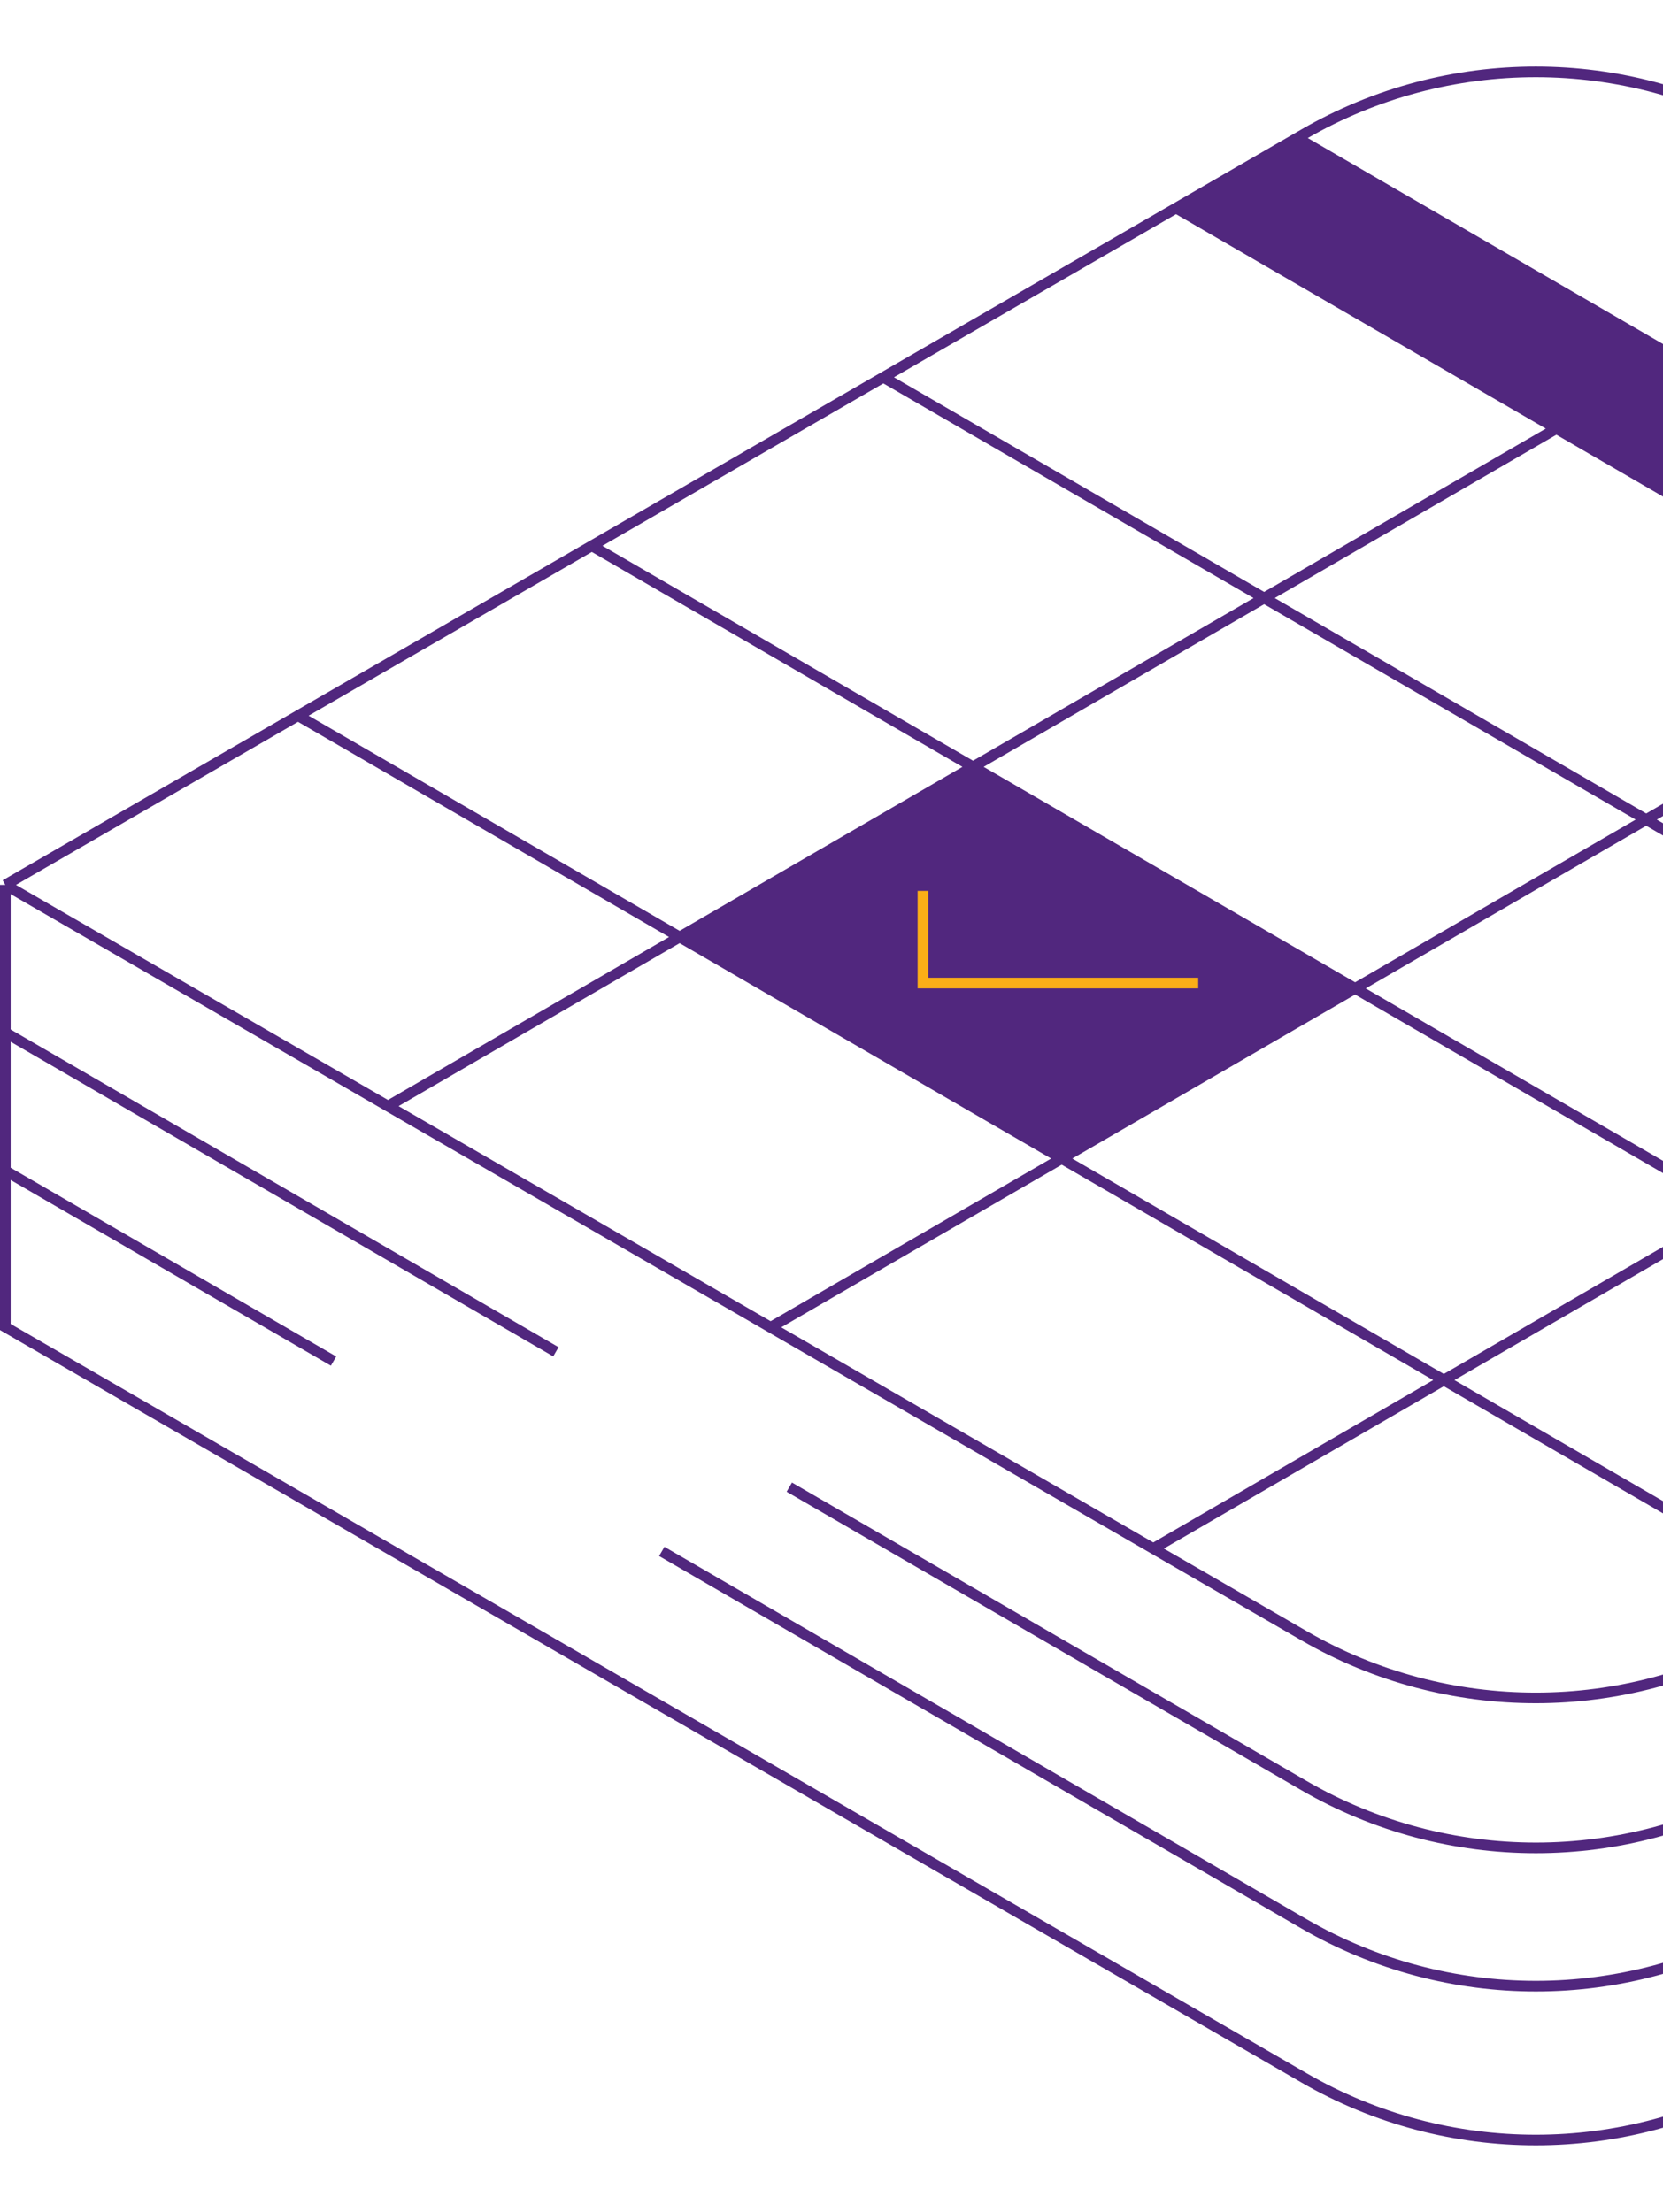 <?xml version="1.0" encoding="UTF-8"?> <svg xmlns="http://www.w3.org/2000/svg" width="112" height="149" viewBox="0 0 112 149" fill="none"><path d="M0.358 59.609L20.07 48.21M0.358 59.609L26.129 74.511M0.358 59.609V69.553M206.358 59.609V89.391L190.22 98.739M206.358 59.609L119.046 9.038C109.393 3.447 97.487 3.443 87.829 9.028L87.361 9.298M206.358 59.609L190.22 68.956M87.361 9.298L190.22 68.956M87.361 9.298L79.205 14.015M190.22 68.956L182.07 73.677M190.22 68.956V98.739M79.205 14.015L59.493 25.413M79.205 14.015L104.819 28.871M182.07 73.677L162.413 85.062L162.374 85.084M182.07 73.677L156.283 58.72M20.07 48.21L39.782 36.812L39.859 36.767M20.07 48.21L45.773 63.118M59.493 25.413L39.859 36.767M59.493 25.413L162.374 85.084M142.755 96.447L123.098 107.832L122.982 107.899M142.755 96.447L162.374 85.084M142.755 96.447L91.264 66.582M51.9 89.413L77.67 104.315M51.9 89.413L26.129 74.511M51.9 89.413L71.505 78.042M77.67 104.315L87.829 110.19C97.487 115.775 109.393 115.77 119.046 110.179L122.982 107.899M77.67 104.315L156.283 58.72M26.129 74.511L45.773 63.118M122.982 107.899L71.505 78.042M39.859 36.767L65.532 51.658M104.819 28.871L130.551 43.796M104.819 28.871L65.532 51.658M130.551 43.796L156.283 58.72M130.551 43.796L91.264 66.582M91.264 66.582L71.505 78.042M91.264 66.582L65.532 51.658M71.505 78.042L45.773 63.118M65.532 51.658L45.773 63.118M135.553 110.715L119.075 120.273C109.406 125.88 97.475 125.88 87.807 120.273L53.158 100.177M44.569 104.507L87.807 129.585C97.475 135.193 109.406 135.193 119.075 129.585L179.778 94.378M190.22 98.739L119.046 139.962C109.393 145.553 97.487 145.557 87.829 139.972L0.358 89.391V78.865M0.358 69.553V78.865M0.358 69.553L37.438 91.059M0.358 78.865L22.463 91.686" stroke="#51277E" stroke-width="0.716"></path><path d="M87.361 9.299L190.22 68.956L182.07 73.677L156.283 58.721L130.551 43.796L104.819 28.871L79.205 14.015L87.361 9.299Z" fill="#51277E"></path><path d="M91.264 66.582L71.505 78.043L45.773 63.118L65.532 51.658L91.264 66.582Z" fill="#51277E"></path><path d="M62.157 60.014V66.222H80.697" stroke="#FBAE17" stroke-width="0.716"></path></svg> 